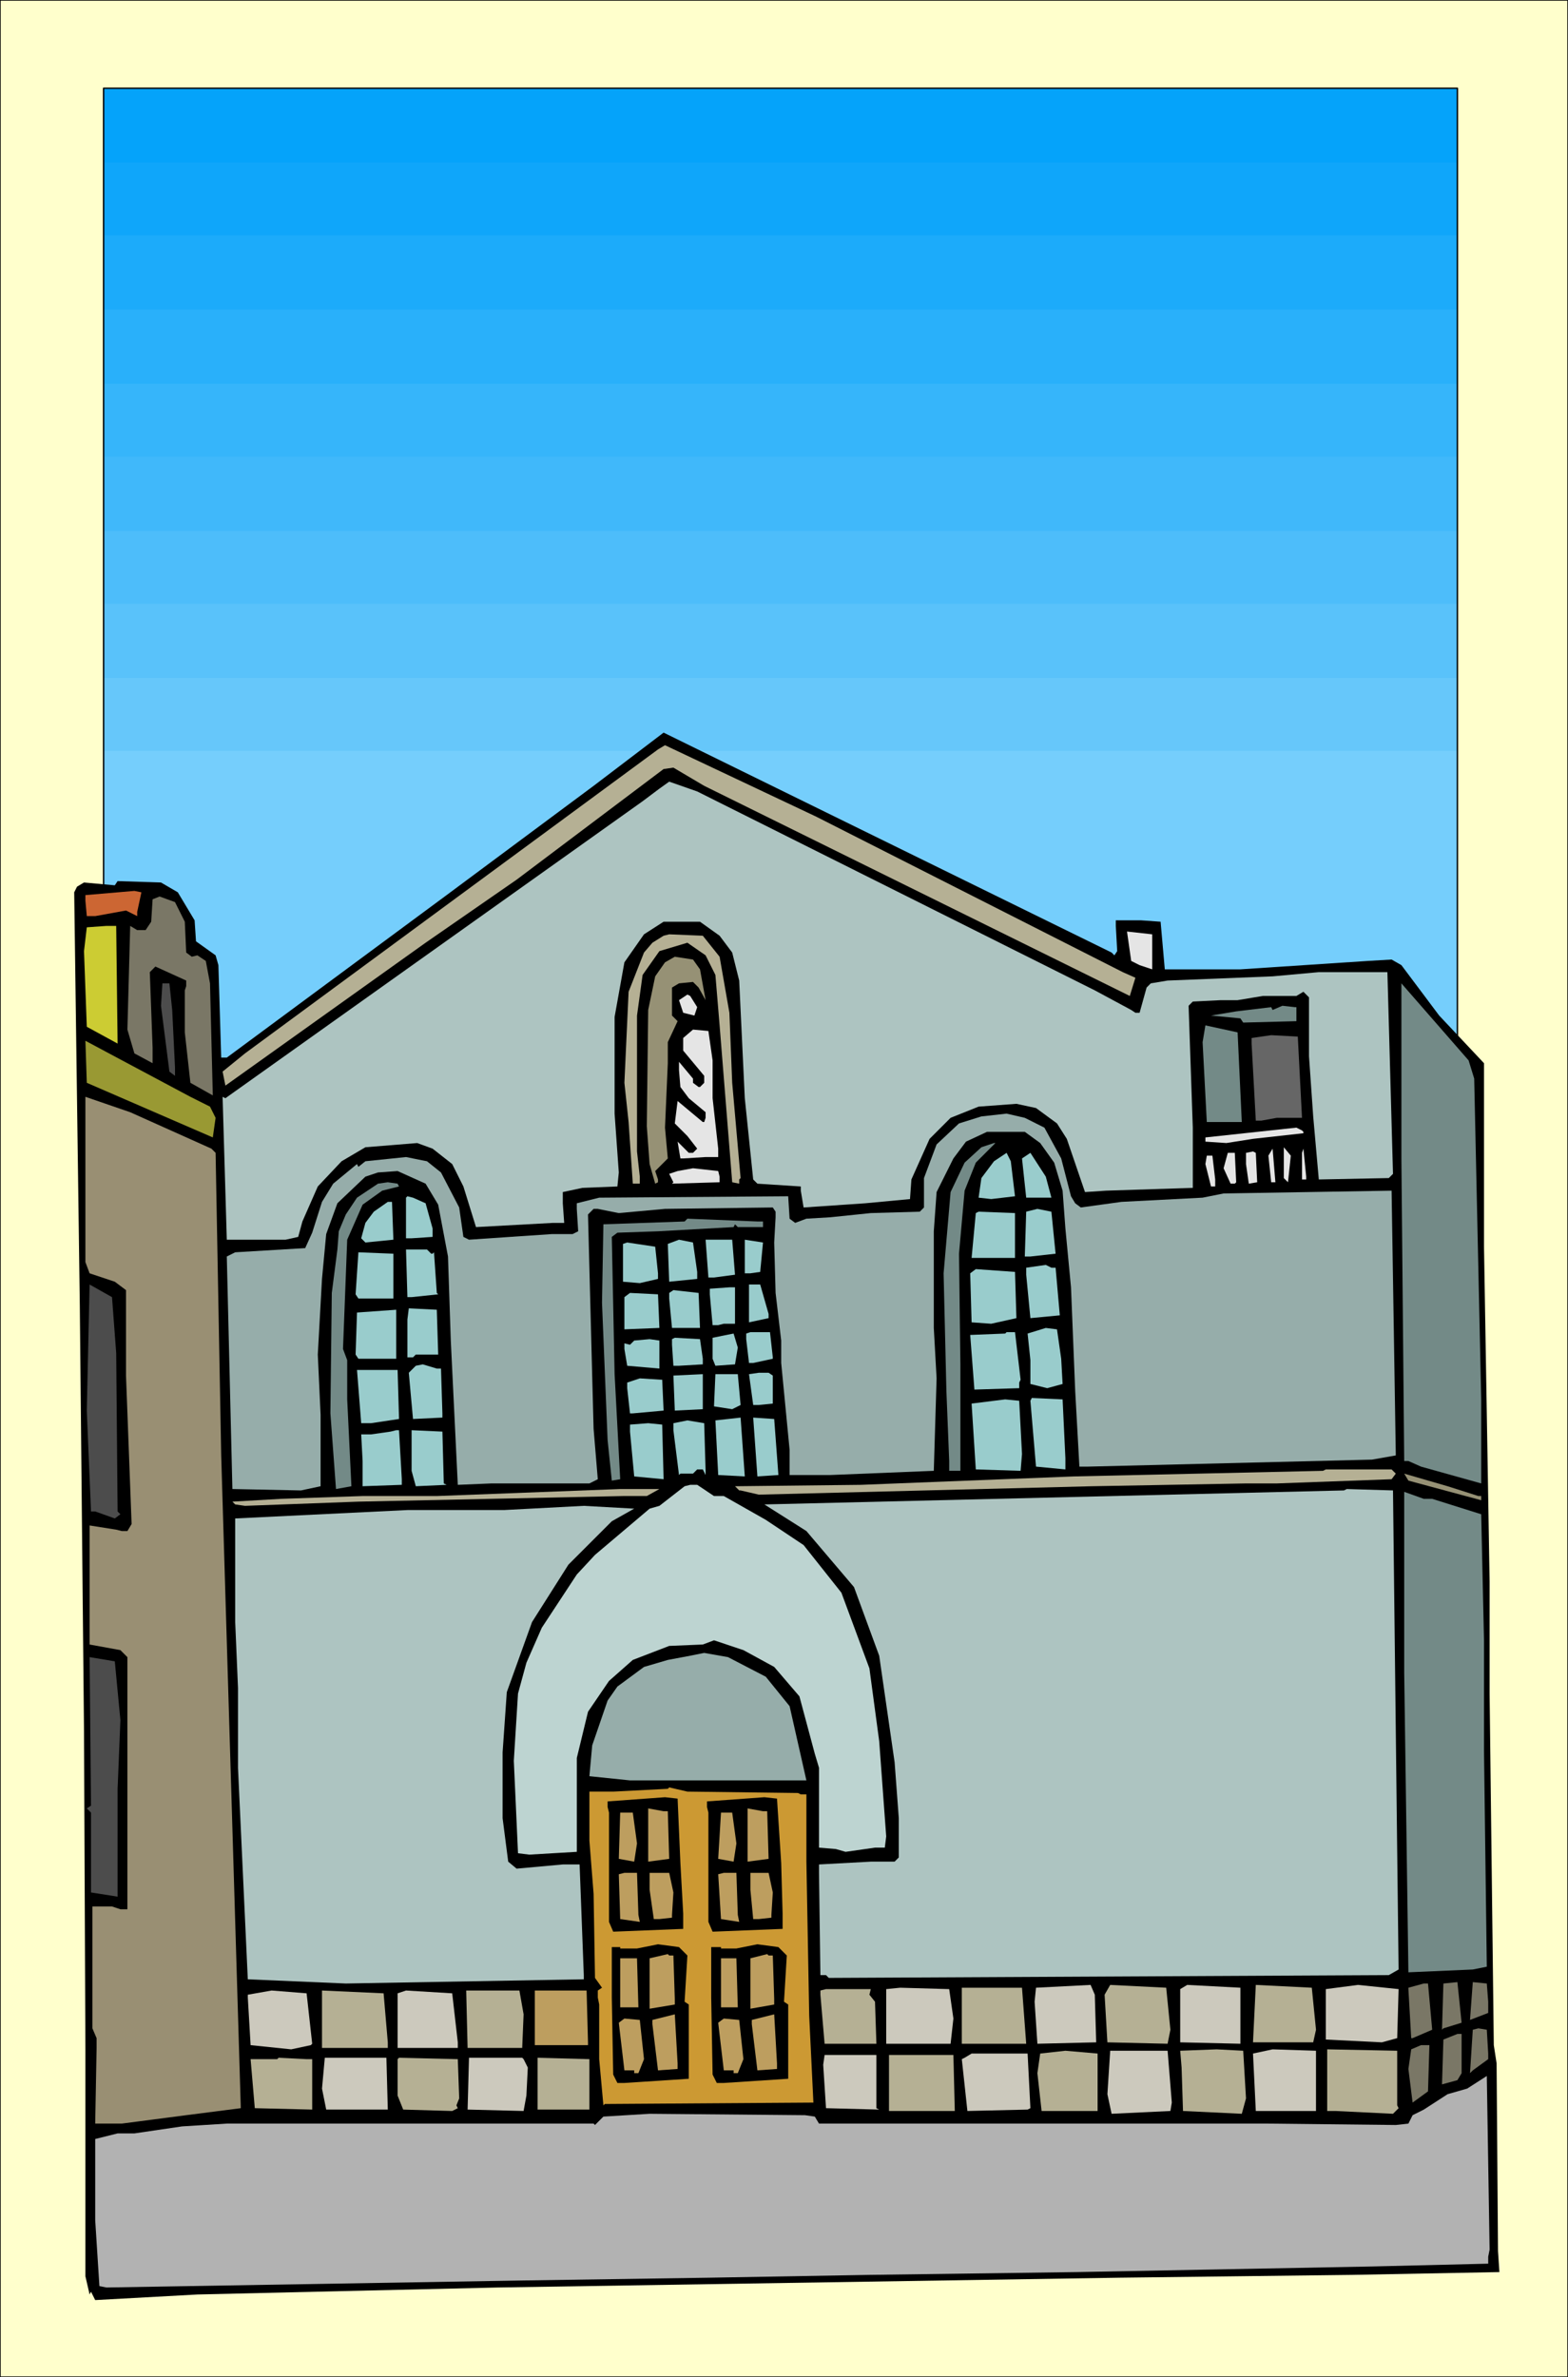 <svg xmlns="http://www.w3.org/2000/svg" fill-rule="evenodd" height="542.88" preserveAspectRatio="none" stroke-linecap="round" viewBox="0 0 1120 1697" width="3.73in"><style>.pen0{stroke:#000;stroke-width:1;stroke-linejoin:round}.pen1{stroke:none}.brush12{fill:#000}.brush13{fill:#b5b094}.brush14{fill:#adc4c1}.brush16{fill:#7a7766}.brush18{fill:#e5e5e5}.brush19{fill:#969175}.brush20{fill:#4c4c4c}.brush21{fill:#738a87}.brush25{fill:#96adaa}.brush26{fill:#9cc}.brush29{fill:#bd9e5f}.brush30{fill:#ccc9bd}</style><path class="pen1" style="fill:#ffc" d="M0 1697h1120V0H0v1697z"/><path class="pen0" fill="none" d="M0 1697h1120V0H0v1697"/><path class="pen1" style="fill:#05a3fa" d="M74 898h967V63H74v835z"/><path class="pen1" style="fill:#0fa6fa" d="M74 898h967V116H74v782z"/><path class="pen1" style="fill:#1cabfa" d="M74 898h967V168H74v730z"/><path class="pen1" style="fill:#29b0fa" d="M74 898h967V221H74v677z"/><path class="pen1" style="fill:#36b5fa" d="M74 898h967V274H74v624z"/><path class="pen1" style="fill:#40b8fa" d="M74 898h967V326H74v572z"/><path class="pen1" style="fill:#4dbdfa" d="M74 898h967V379H74v519z"/><path class="pen1" style="fill:#59c2fa" d="M74 898h967V431H74v467z"/><path class="pen1" style="fill:#66c7fa" d="M74 898h967V484H74v414z"/><path class="pen1" style="fill:#75cefc" d="M74 898h967V536H74v362z"/><path class="pen0" fill="none" d="M74 898h967V63H74v835"/><path class="pen1 brush12" d="m796 682 2-3-1-18v-4h18l14 1 3 34h54l91-6 17-1 7 4 27 36 32 34v131l4 239v80l3 251 2 13 1 134 1 15-105 2-166 2-444 7-215 5-73 4-3-6-1 2-3-13v-162l-1-227-3-304-4-295 2-4 5-3 22 2 2-3 31 1 12 7 12 20 1 15 14 10 2 7 2 66h4l157-116 105-78 50-38 320 157 2 2z"/><path class="pen1 brush13" d="m802 694 9 4-4 13-304-150-22-13-7 1-105 79-65 45-143 102-2-10 16-13 295-217 5-3 108 51 219 111z"/><path class="pen1 brush14" d="m782 707 26 14 3 2h3l5-18 3-3 12-2 75-3 33-3h49l4 144-3 3-50 1-4-45-3-43v-42l-4-4-5 3h-24l-18 3h-12l-20 1-3 3 3 87v43l-62 2-15 1-13-38-7-11-15-11-14-3-27 2-20 8-15 15-13 29-1 14-32 3-44 3-2-12v-3l-31-2-3-3-6-58-4-84-5-20-9-12-14-10h-26l-14 9-14 20-7 39v69l3 42-1 10-25 1-14 3v8l1 14h-8l-55 3-9-29-8-16-14-11-11-4-37 3-17 10-17 18-11 25-3 11-9 2h-42l-3-102 2 1 298-212 12-9 7-5 20 7 284 142z"/><path class="pen1" style="fill:#c63" d="M98 651v3l-8-4-22 4h-6l-1-11v-4l35-3 5 1-3 14z"/><path class="pen1 brush16" d="m132 658 1 22 4 3 4-1 6 4 3 16 2 80-16-9-4-36v-30l1-3v-4l-22-10-4 4 2 54v11l-13-7-5-17 2-74 5 3h6l4-6 1-16 5-2 11 4 7 14z"/><path class="pen1" style="fill:#cc3" d="m84 745-22-12-2-54 2-17 14-1h7l1 84z"/><path class="pen1 brush18" d="m823 692-9-3-6-3-3-21 18 2v25z"/><path class="pen1 brush13" d="m514 683 7 40 2 50 6 68-1 1v3l-5-1-9-112-3-36-7-14-13-9-20 6-12 17-4 29v97l2 18v5h-5l-3-44-3-28 3-65 11-28 6-7 8-5 4-1 24 1 12 15z"/><path class="pen1 brush19" d="m500 692 4 22-5-9-4-4-10 1-5 3v20l4 4-7 15v15l-2 46 2 22-9 9 2 6v2l-2 1-4-14-2-27 1-83 5-24 7-10 7-4 13 2 5 7z"/><path class="pen1 brush20" d="m123 721 2 41v6l-4-3-6-47 1-16h5l2 19z"/><path class="pen1 brush21" d="m1053 770 5 229v60l-43-12-9-4h-3l-2-216V702l48 55 4 13z"/><path class="pen1 brush18" d="m498 719-2 6-8-2-3-9 6-4 2 1 5 8z"/><path class="pen1 brush21" d="M926 719v10l-38 1-2-3-21-2 18-3 25-3 1 2 7-3 9 1h1zm-39 82h-25l-3-57 2-12 23 5 3 64z"/><path class="pen1 brush18" d="M509 757v27l4 36v6h-9l-16 1h-2l-2-12 8 8h3l3-3-7-9-9-9 2-16 18 15h1l1-3v-4l-12-10-6-8-1-12v-6l10 12v3l4 3h1l3-3v-5l-15-18v-9l7-6 11 1 3 21z"/><path class="pen1" style="fill:#666" d="M930 798h-18l-11 2h-4l-3-55v-4l14-2 19 1 3 58z"/><path class="pen1" style="fill:#993" d="m150 790 4 8-2 14-90-39-1-30 75 40 14 7z"/><path class="pen1" style="fill:#998f73" d="m151 820 3 3 4 216 14 466-39 5-46 6H68l1-54v-7l-3-7v-87h14l6 2h5v-180l-5-5-22-4v-85l19 3 4 1h4l3-5-4-106v-61l-8-6-18-6-3-8V783l32 11 58 26z"/><path class="pen1 brush25" d="m746 805 12 22 7 27 3 5 4 3 29-4 58-3 15-3 120-2 3 189-17 3-203 5h-6l-3-54-3-74-4-42-2-27-6-20-10-14-11-8h-27l-15 7-9 12-12 24-2 28v69l2 36-2 66-74 3h-29v-18l-6-62v-16l-4-34-1-36 1-18v-4l-2-3-77 1-33 3-15-3h-3l-4 4 3 115 1 38 3 36-6 3h-70l-24 1-5-103-2-60-7-37-9-15-20-9-14 1-9 3-20 19-8 22-3 32-3 54 2 43v51l-14 3-49-1-4-166 6-3 50-3 5-11 7-22 8-13 17-14 1 2 5-4 29-3 15 3 10 8 13 25 3 21 4 2 59-4h15l4-2-1-16v-4l16-4 135-1 1 16 4 3 8-3 17-1 29-3 35-1 3-3v-21l9-24 16-15 16-5 18-2 13 3 14 7z"/><path class="pen1 brush18" d="M931 808v1l-36 4-19 3-15-1v-3l65-7 4 2 1 1z"/><path class="pen1 brush21" d="m697 830-8 20-4 45 1 79v76h-8v-7l-2-50-2-84 5-58 10-21 12-11 9-3h1l-14 14z"/><path class="pen1 brush18" d="m920 844-3-3v-22l5 6-2 19zm-12 0-2-19 3-5 2 24h-3zm25-2h-3v-19l1-3 2 20v2zm-35 2-6 1-2-14v-8l5-1 2 1 1 21z"/><path class="pen1 brush26" d="m725 854-17 2-9-1 2-14 9-12 9-6 3 6 3 25zm26 1h-18l-3-28 6-4 11 17 4 15z"/><path class="pen1 brush18" d="m883 844-1 1h-3l-5-11 3-11h5l1 21zm-15-2v5h-3l-4-16 1-6h4l2 17zm-354-2v4l-34 1 1-1-3-6 6-2 11-2 18 2 1 4z"/><path class="pen1 brush21" d="m285 847-12 3-14 10-11 25-3 78 3 8v28l3 62-11 2-4-54 1-86 4-31 1-13 5-12 8-12 15-10 7-1 7 1 1 2z"/><path class="pen1 brush26" d="m304 859 5 18v6l-15 1h-4v-29l1-1 4 1 9 4zm-23 26-20 2-3-3 3-11 6-8 10-7h3l1 27zm473 10-18 2h-4l1-32 8-2 10 2 3 30zm-29 3h-31l3-32 2-1 26 1v32z"/><path class="pen1 brush21" d="M545 872v4h-18l-2-2-1 2-54 3-29 1-4 3 2 98 4 75-6 1-3-29-4-98 1-56 58-2 2-2 50 2h4z"/><path class="pen1 brush26" d="M498 908v5l-20 2-1-27 8-3 10 2 3 21zm27 2-15 2h-4l-2-27h19l2 25zm18-2-7 1h-4v-24l13 2-2 21zm-73 1v4l-13 3-12-1v-27l3-1 20 3 2 19zm-162-14h1l1-1 2 29 1 1-19 2h-3l-1-34h15l3 3zm-27 32h-25l-2-3 2-30 25 1v32zm473-22 3 34-21 2-3-31v-5l14-2 4 2h3zm-28 36-18 4-14-1-1-35 4-3 28 2 1 33z"/><path class="pen1 brush20" d="m83 966 1 113 2 2-4 3-14-5h-3l-3-72 2-90 16 9 3 40z"/><path class="pen1 brush26" d="M549 938v3l-14 3v-27h8l6 21zm-24 7h-8l-4 1h-4l-2-22v-4l14-1h4v26zm-25 3h-20l-2-21v-4l3-2 18 2 1 25zm-29 0-25 1v-23l4-3 20 1 1 24zm-158 19h-16l-2 2h-4v-27l1-8 20 1 1 32zm-57 3-2-3 1-30 28-2v35h-27zm502 0 1 18-11 3-12-3v-17l-2-19 13-4 8 1 3 21zm-206-1v1l-14 3h-3l-2-17v-4l3-1h14l2 18zm177 16-1 2v4l-32 1-3-39 25-1 1-1h6l4 34zm-204-11-14 1-2-5v-15l15-3 3 10-2 12zm-23-4v4l-17 1h-4l-1-15v-4l2-1 18 1 2 14zm-31 7-23-2-2-12v-4l4 1 3-3 11-1 7 1v20zm-156 0 1 32v3l-21 1-3-33 5-5 5-1 10 3h3zm-30 35v1l-20 3h-7l-3-38h29l1 34zm267-30v20l-10 1h-4l-3-22 7-1h7l3 2zm-70 25-1-25 21-1v25l-20 1zm47-4-6 3-13-2 1-23h16l2 22zm-55 4-22 2h-2l-2-18v-4l9-3 16 1 1 22zm287 34v8l-21-2-4-47 1-2 22 1 2 42zm-31-3-1 12-32-1-3-47 24-3 10 1 2 38zm-217 15-2-39 18-2 3 42-19-1zm43 0-15 1-3-42 15 1 3 40zm-52-3v3l-2-4h-4l-3 3h-9l-1 1-4-32v-5l10-2 12 2 1 34zm-30 6-21-2-3-32v-5l13-1 10 1 1 39zm-187 0v4l-28 1v-18l-1-19h7l14-2 4-1h2l2 35zm30 3 2 1-22 1-3-11v-29l22 1 1 37z"/><path class="pen1 brush13" d="m997 1052-3 4-82 3h-22l-110 2-238 6-13-3h-1l-3-3 90-1 152-6 178-4 2-1h47l3 3z"/><path class="pen1 brush19" d="M1056 1068h2v3l-52-14-3-5 31 9 22 7z"/><path class="pen1" style="fill:#bdd4d1" d="M510 1068h7l30 17 27 18 27 34 20 54 7 52 5 68-1 8h-7l-21 3-7-2-12-1v-57l-3-10-11-41-18-21-22-12-21-7-8 3-24 1-26 10-17 15-15 22-8 33v67l-34 2-8-1-3-66 3-48 6-22 11-25 25-38 13-14 39-33 7-2 18-14 4-1h5l12 8z"/><path class="pen1 brush13" d="M462 1068h-17l-189 4-81 3-7-1-2-2 35-2 58-2h53l131-5h28l-9 5z"/><path class="pen1 brush14" d="m998 1322 1 84-7 4-400 2-2-2h-4l-1-73v-6l37-2h17l3-3v-28l-3-40-11-76-18-49-34-40-30-19 414-10 2-1 33 1 3 258z"/><path class="pen1 brush21" d="m1023 1070 35 11 2 90v79l2 154-10 2-46 2-3-214v-129l14 5h6z"/><path class="pen1 brush14" d="m437 1086-31 31-26 41-18 50-3 43v47l4 31 6 5 33-3h12l3 79v3l-170 3-70-3-7-151v-57l-2-47v-74l123-6h69l57-3 36 2-16 9z"/><path class="pen1 brush25" d="m547 1197 17 21 12 53H450l-29-3 2-22 11-32 7-10 19-14 17-5 16-3 10-2 17 3 27 14z"/><path class="pen1 brush20" d="m86 1228-2 49v77l-19-3v-57l-3-3 3-2-1-106 18 3 4 42z"/><path class="pen1" style="fill:#c93" d="m570 1280 2 1h4v48l2 110 3 62-149 1-1 1-3-33v-39l-1-5v-5l3-2-5-7-1-60-3-38v-35h17l39-2 1-1 13 3 79 1z"/><path class="pen1 brush12" d="m486 1330 2 36v11l-50 2-3-7v-78l-1-4v-4l41-3 9 1 2 46z"/><path class="pen1 brush29" d="m477 1293 1 34-15 2v-38l11 2h3zm-22 23-2 13-11-2 1-33h9l3 22zm1 51 1 5-14-2-1-32 4-1h9l1 30zm25-16-1 16v2l-9 1h-4l-3-21v-12h14l3 14z"/><path class="pen1 brush12" d="m491 1396-2 33 3 2v53l-46 3h-5l-3-6-1-55v-36h6v1h12l15-3 15 2 6 6z"/><path class="pen1 brush29" d="m481 1396 1 31v4l-18 3v-36l13-3 1 1h3zm-25 37h-13v-35h12l1 35z"/><path class="pen1 brush16" d="m1031 1448-1 1 1-33 10-1 3 29-13 4zm32-19v8l-13 5 2-27 10 1 1 13zm-40 20-14 6h-1l-2-35v-1l11-3h3l3 33z"/><path class="pen1 brush30" d="m783 1458-42 1-2-30 1-10 39-2 3 7 1 34z"/><path class="pen1 brush13" d="m836 1449-2 10-43-1-2-34 4-7 40 2 3 30z"/><path class="pen1 brush30" d="m886 1459-43-1v-38l5-3 38 2v40z"/><path class="pen1 brush13" d="m940 1449-2 9h-43l2-41 40 2 3 30z"/><path class="pen1 brush30" d="m998 1455-11 3-40-2v-36l23-3 29 3-1 35zm-317-14-2 18h-46v-39l10-1 35 1 3 21z"/><path class="pen1 brush13" d="M733 1459h-46v-40h43l3 40zm-112-35 4 5 1 30h-37l-3-35v-3l4-1h32l-1 4z"/><path class="pen1 brush30" d="m223 1459-1 1-14 3-29-3-2-34v-2l17-3 25 2 4 36z"/><path class="pen1 brush13" d="M277 1458v4h-47v-41l44 2 3 35z"/><path class="pen1 brush30" d="M327 1458v4h-43v-39l6-2 33 2 4 35z"/><path class="pen1 brush13" d="m374 1438-1 24h-39l-1-41h38l3 17z"/><path class="pen1 brush29" d="M420 1458v2h-38v-39h37l1 37zm64 19-14 1-4-33v-3l16-4 2 35v4zm-24-7-4 10h-3v-2h-7l-4-34 4-3 11 1 3 28z"/><path class="pen1 brush16" d="M1063 1466v4l-11 8-2 2 2-31 4-1 6 1 1 17zm-19 14-3 5-11 3 1-32 10-4h3v28zm-24 13-11 8-3-24 2-14 7-3h6l-1 33z"/><path class="pen1 brush13" d="m890 1498-3 11-42-2-1-31-1-12 26-1 19 1 2 34z"/><path class="pen1 brush30" d="M940 1507h-43l-2-41 14-3 31 1v43z"/><path class="pen1 brush13" d="m998 1503 1 2-4 4-41-2h-6v-44l50 1v39zm-214 4h-40l-3-27 2-14 18-2 23 2v41z"/><path class="pen1 brush30" d="m837 1501-1 6-42 2-3-14 2-31h41l3 37zm-101 4-2 1-43 1-4-37 2-1 5-3h40l2 39zm-110 0 2 1-38-1-2-31 1-7h37v38z"/><path class="pen1 brush13" d="M682 1507h-47v-40h46l1 40zm-459-37v36l-41-1-3-35h19l1-1 20 1h4z"/><path class="pen1 brush30" d="M277 1506h-44l-3-15 2-22h44l1 37z"/><path class="pen1 brush13" d="m328 1498-2 5 1 2-4 2-35-1-4-10v-26l1-1 42 1 1 28z"/><path class="pen1 brush30" d="m374 1470 3 6-1 20-2 11-40-1 1-37h38l1 1z"/><path class="pen1 brush13" d="M421 1506h-37v-37l37 1v36z"/><path class="pen1" style="fill:#b2b2b2" d="M1063 1611v5l-83 2-211 4-148 2-114 2-134 2-297 5-5-1-3-47v-58l16-4h12l34-5 32-2h262l1 1 6-6 33-2 111 1 7 1 3 5h321l91 1 9-1 3-6 8-4 17-11 14-4 14-9 2 124-1 5z"/><path class="pen1 brush12" d="m558 1330 1 36v11l-50 2-3-7v-78l-1-4v-4l41-3 9 1 3 46z"/><path class="pen1 brush29" d="m548 1293 1 34-15 2v-38l11 2h3zm-22 23-2 13-11-2 2-33h8l3 22zm1 51 1 5-13-2-2-32 4-1h9l1 30zm25-16-1 16v2l-9 1h-4l-2-21v-12h13l3 14z"/><path class="pen1 brush12" d="m562 1396-2 33 3 2v53l-46 3h-5l-3-6-1-55v-36h7v1h11l15-3 15 2 6 6z"/><path class="pen1 brush29" d="m552 1396 1 31v4l-17 3v-36l12-3 1 1h3zm-25 37h-12v-35h11l1 35zm28 44-14 1-4-33v-3l16-4 2 35v4zm-24-7-4 10h-3v-2h-7l-4-34 4-3 11 1 3 28z"/></svg>
